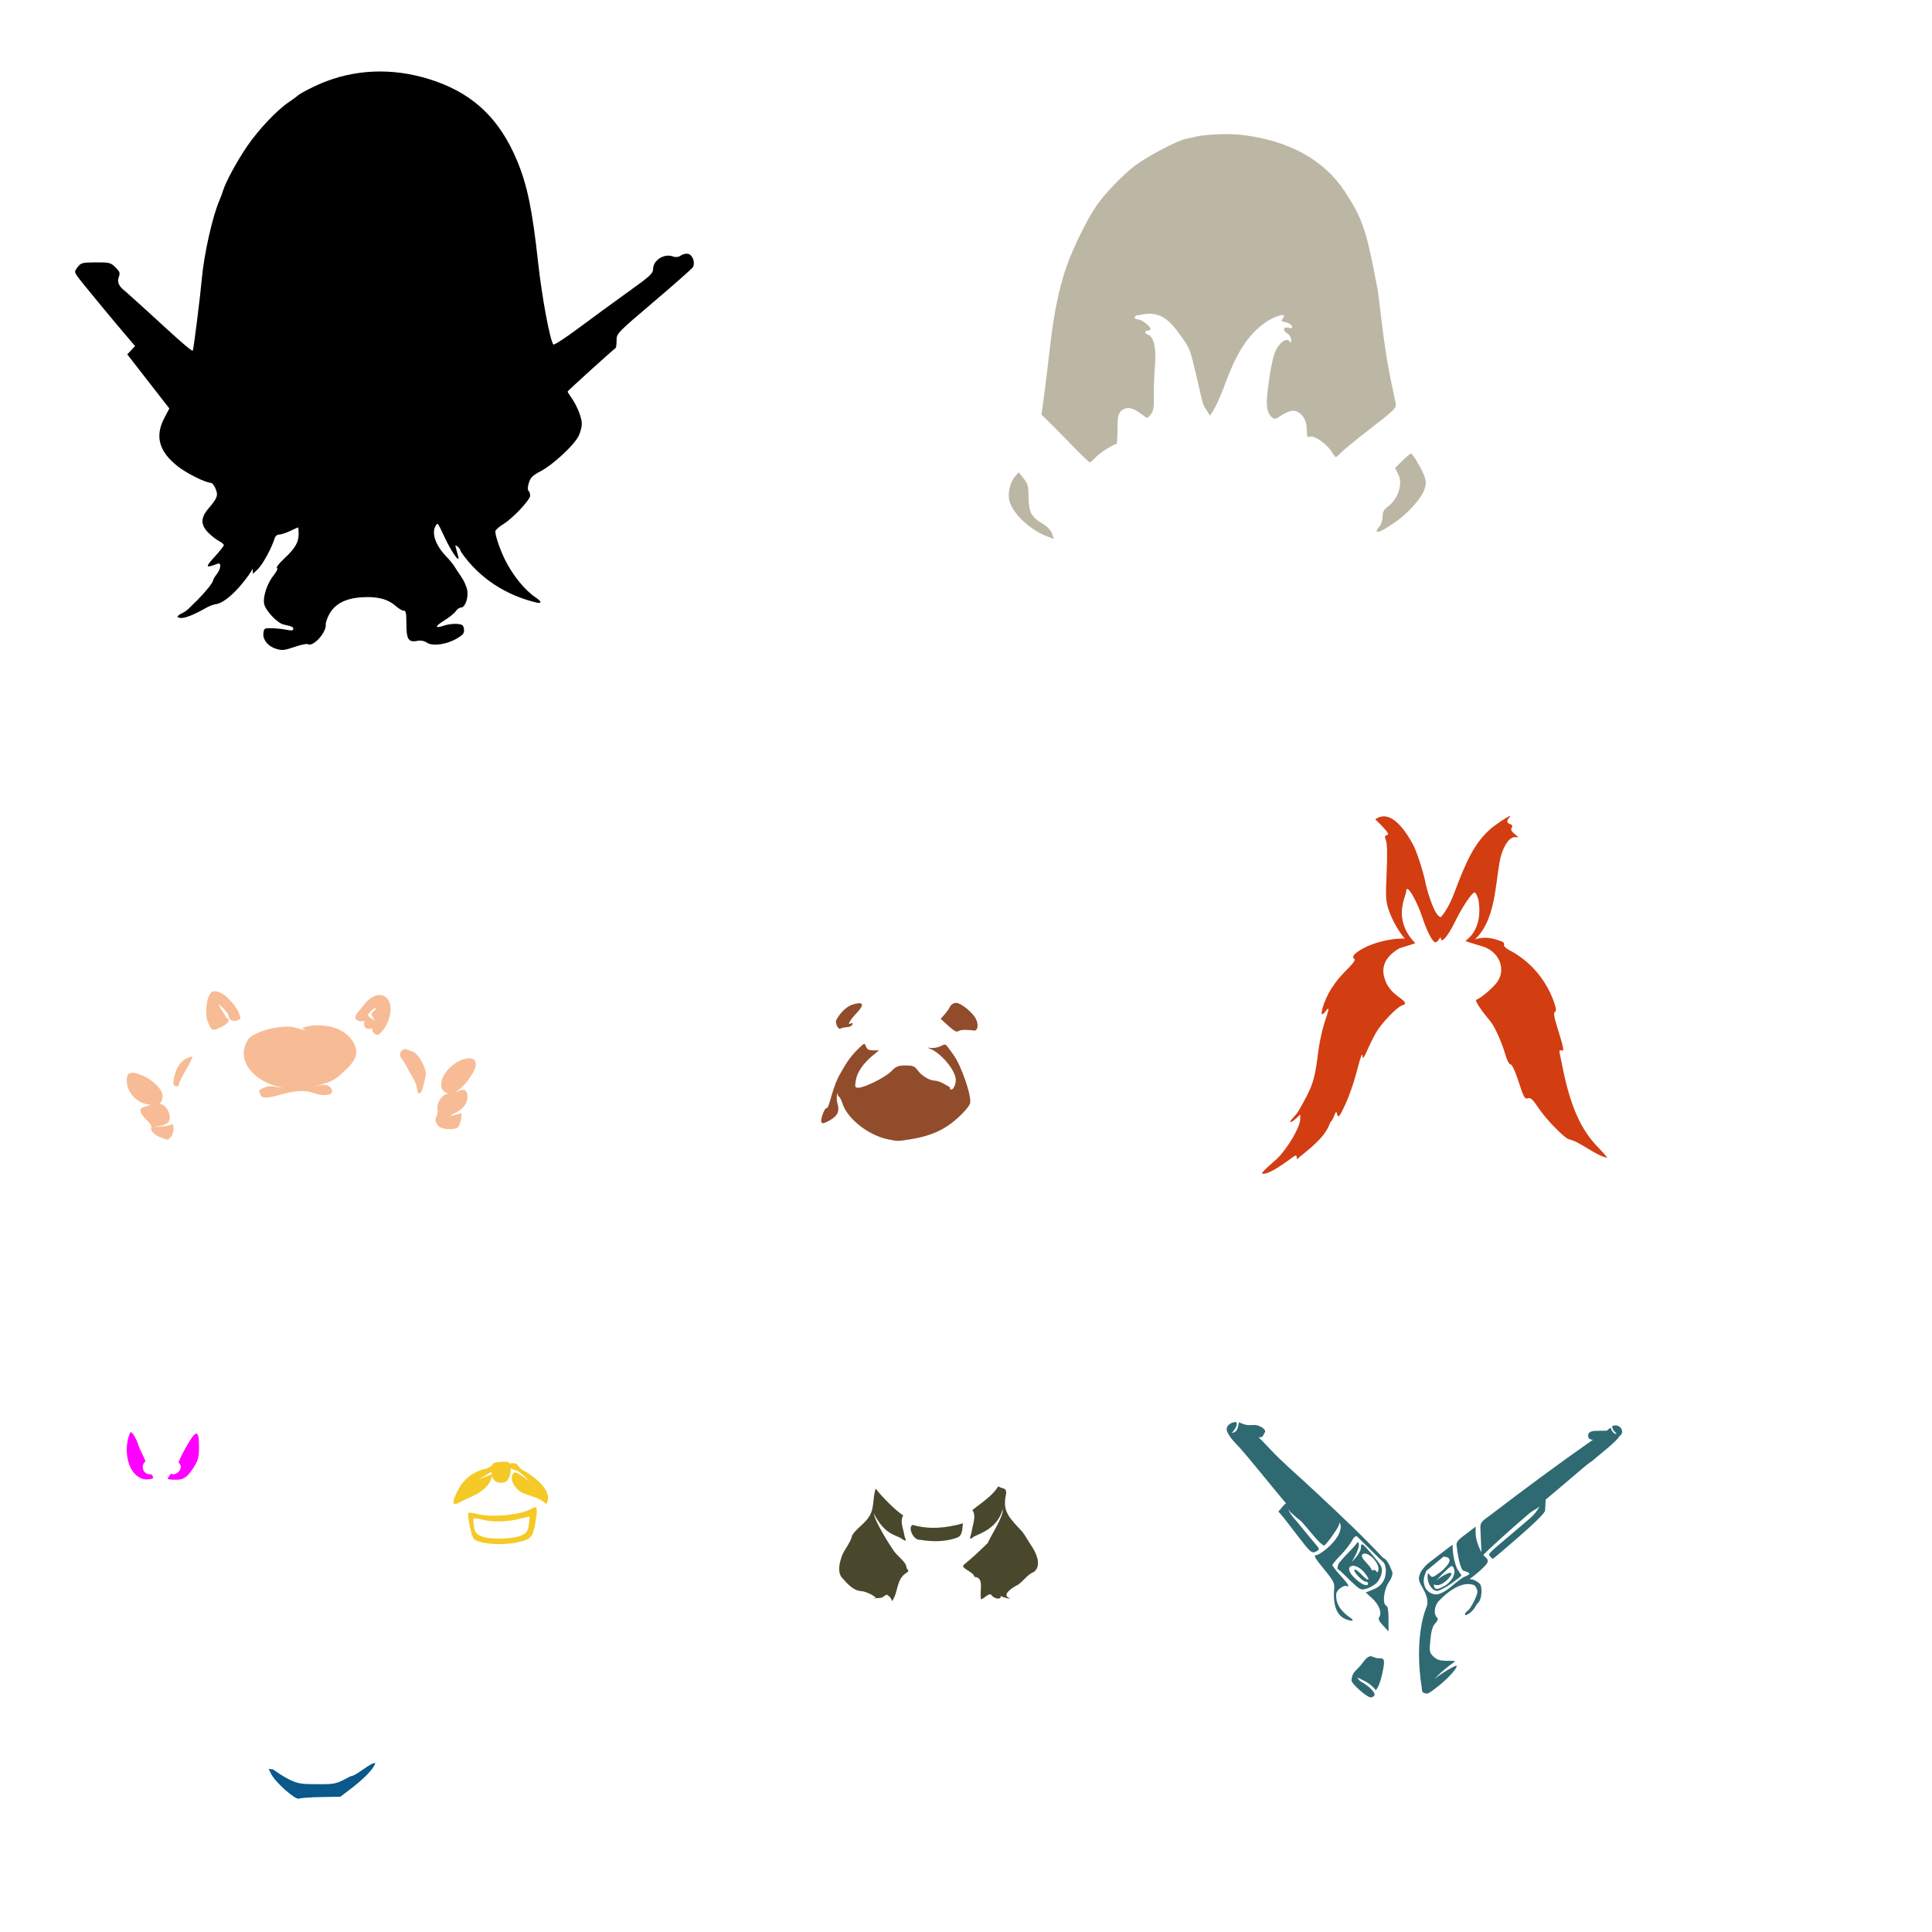 <?xml version="1.0" encoding="UTF-8" standalone="no"?>
<!-- Created with Inkscape (http://www.inkscape.org/) -->

<svg
   xmlns:dc="http://purl.org/dc/elements/1.1/"
   xmlns:cc="http://creativecommons.org/ns#"
   xmlns:rdf="http://www.w3.org/1999/02/22-rdf-syntax-ns#"
   xmlns:svg="http://www.w3.org/2000/svg"
   xmlns="http://www.w3.org/2000/svg"
   xmlns:sodipodi="http://sodipodi.sourceforge.net/DTD/sodipodi-0.dtd"
   xmlns:inkscape="http://www.inkscape.org/namespaces/inkscape"
   id="svg6904"
   sodipodi:version="0.32"
   inkscape:version="0.47 r22583"
   width="1080"
   height="1080"
   version="1.0"
   sodipodi:docname="AngryBull.svg"
   inkscape:output_extension="org.inkscape.output.svg.inkscape">
  <defs
     id="defs6907">
    <inkscape:perspective
       sodipodi:type="inkscape:persp3d"
       inkscape:vp_x="0 : 526.18109 : 1"
       inkscape:vp_y="0 : 1000 : 0"
       inkscape:vp_z="744.09448 : 526.18109 : 1"
       inkscape:persp3d-origin="372.04724 : 350.78739 : 1"
       id="perspective6911" />
    <inkscape:perspective
       id="perspective3045"
       inkscape:persp3d-origin="372.04724 : 350.78739 : 1"
       inkscape:vp_z="744.09448 : 526.18109 : 1"
       inkscape:vp_y="0 : 1000 : 0"
       inkscape:vp_x="0 : 526.18109 : 1"
       sodipodi:type="inkscape:persp3d" />
    <inkscape:perspective
       id="perspective3488"
       inkscape:persp3d-origin="372.04724 : 350.78739 : 1"
       inkscape:vp_z="744.09448 : 526.18109 : 1"
       inkscape:vp_y="0 : 1000 : 0"
       inkscape:vp_x="0 : 526.18109 : 1"
       sodipodi:type="inkscape:persp3d" />
    <inkscape:perspective
       id="perspective3501"
       inkscape:persp3d-origin="372.04724 : 350.78739 : 1"
       inkscape:vp_z="744.09448 : 526.18109 : 1"
       inkscape:vp_y="0 : 1000 : 0"
       inkscape:vp_x="0 : 526.18109 : 1"
       sodipodi:type="inkscape:persp3d" />
    <inkscape:perspective
       id="perspective3514"
       inkscape:persp3d-origin="372.04724 : 350.78739 : 1"
       inkscape:vp_z="744.09448 : 526.18109 : 1"
       inkscape:vp_y="0 : 1000 : 0"
       inkscape:vp_x="0 : 526.18109 : 1"
       sodipodi:type="inkscape:persp3d" />
    <inkscape:perspective
       id="perspective3824"
       inkscape:persp3d-origin="372.04724 : 350.78739 : 1"
       inkscape:vp_z="744.09448 : 526.18109 : 1"
       inkscape:vp_y="0 : 1000 : 0"
       inkscape:vp_x="0 : 526.18109 : 1"
       sodipodi:type="inkscape:persp3d" />
    <inkscape:perspective
       id="perspective3600"
       inkscape:persp3d-origin="0.5 : 0.33333333 : 1"
       inkscape:vp_z="1 : 0.5 : 1"
       inkscape:vp_y="0 : 1000 : 0"
       inkscape:vp_x="0 : 0.5 : 1"
       sodipodi:type="inkscape:persp3d" />
    <inkscape:perspective
       id="perspective3616"
       inkscape:persp3d-origin="0.5 : 0.33333333 : 1"
       inkscape:vp_z="1 : 0.5 : 1"
       inkscape:vp_y="0 : 1000 : 0"
       inkscape:vp_x="0 : 0.5 : 1"
       sodipodi:type="inkscape:persp3d" />
    <inkscape:perspective
       id="perspective3632"
       inkscape:persp3d-origin="0.5 : 0.33333333 : 1"
       inkscape:vp_z="1 : 0.5 : 1"
       inkscape:vp_y="0 : 1000 : 0"
       inkscape:vp_x="0 : 0.5 : 1"
       sodipodi:type="inkscape:persp3d" />
    <inkscape:perspective
       id="perspective3916"
       inkscape:persp3d-origin="0.5 : 0.33333333 : 1"
       inkscape:vp_z="1 : 0.5 : 1"
       inkscape:vp_y="0 : 1000 : 0"
       inkscape:vp_x="0 : 0.5 : 1"
       sodipodi:type="inkscape:persp3d" />
    <inkscape:perspective
       id="perspective4108"
       inkscape:persp3d-origin="0.5 : 0.33333333 : 1"
       inkscape:vp_z="1 : 0.5 : 1"
       inkscape:vp_y="0 : 1000 : 0"
       inkscape:vp_x="0 : 0.5 : 1"
       sodipodi:type="inkscape:persp3d" />
    <inkscape:perspective
       id="perspective4172"
       inkscape:persp3d-origin="0.5 : 0.33333333 : 1"
       inkscape:vp_z="1 : 0.5 : 1"
       inkscape:vp_y="0 : 1000 : 0"
       inkscape:vp_x="0 : 0.5 : 1"
       sodipodi:type="inkscape:persp3d" />
    <inkscape:perspective
       id="perspective4544"
       inkscape:persp3d-origin="0.5 : 0.33333333 : 1"
       inkscape:vp_z="1 : 0.5 : 1"
       inkscape:vp_y="0 : 1000 : 0"
       inkscape:vp_x="0 : 0.5 : 1"
       sodipodi:type="inkscape:persp3d" />
    <inkscape:perspective
       id="perspective4558"
       inkscape:persp3d-origin="0.5 : 0.33333333 : 1"
       inkscape:vp_z="1 : 0.5 : 1"
       inkscape:vp_y="0 : 1000 : 0"
       inkscape:vp_x="0 : 0.5 : 1"
       sodipodi:type="inkscape:persp3d" />
    <inkscape:perspective
       id="perspective4604"
       inkscape:persp3d-origin="0.5 : 0.33333333 : 1"
       inkscape:vp_z="1 : 0.5 : 1"
       inkscape:vp_y="0 : 1000 : 0"
       inkscape:vp_x="0 : 0.5 : 1"
       sodipodi:type="inkscape:persp3d" />
    <inkscape:perspective
       id="perspective4730"
       inkscape:persp3d-origin="0.5 : 0.33333333 : 1"
       inkscape:vp_z="1 : 0.5 : 1"
       inkscape:vp_y="0 : 1000 : 0"
       inkscape:vp_x="0 : 0.5 : 1"
       sodipodi:type="inkscape:persp3d" />
    <inkscape:perspective
       id="perspective4848"
       inkscape:persp3d-origin="0.5 : 0.33333333 : 1"
       inkscape:vp_z="1 : 0.5 : 1"
       inkscape:vp_y="0 : 1000 : 0"
       inkscape:vp_x="0 : 0.5 : 1"
       sodipodi:type="inkscape:persp3d" />
    <inkscape:perspective
       id="perspective4866"
       inkscape:persp3d-origin="0.5 : 0.33333333 : 1"
       inkscape:vp_z="1 : 0.5 : 1"
       inkscape:vp_y="0 : 1000 : 0"
       inkscape:vp_x="0 : 0.5 : 1"
       sodipodi:type="inkscape:persp3d" />
    <inkscape:perspective
       id="perspective5360"
       inkscape:persp3d-origin="0.5 : 0.33333333 : 1"
       inkscape:vp_z="1 : 0.5 : 1"
       inkscape:vp_y="0 : 1000 : 0"
       inkscape:vp_x="0 : 0.5 : 1"
       sodipodi:type="inkscape:persp3d" />
  </defs>
  <sodipodi:namedview
     inkscape:window-height="1002"
     inkscape:window-width="1280"
     inkscape:pageshadow="2"
     inkscape:pageopacity="0.0"
     guidetolerance="10.0"
     gridtolerance="10.0"
     objecttolerance="10.0"
     borderopacity="1.0"
     bordercolor="#666666"
     pagecolor="#ffffff"
     id="base"
     showgrid="false"
     inkscape:zoom="0.12194318"
     inkscape:cx="313.19797"
     inkscape:cy="1138.2696"
     inkscape:window-x="1276"
     inkscape:window-y="92"
     inkscape:current-layer="svg6904"
     inkscape:window-maximized="0"
     units="in" />
  <path
     style="fill:#000000"
     d="m 212.713,39.96 c -10.355,-0.031 -20.542,1.781 -30.237,5.443 -6.106,2.306 -15.151,6.923 -16.517,8.428 -0.274,0.302 -2.333,1.794 -4.576,3.315 -6.679,4.527 -16.894,15.333 -23.155,24.492 -5.784,8.462 -12.127,20.152 -13.569,25.01 -0.407,1.369 -1.323,3.828 -2.034,5.471 -3.87,8.941 -8.598,30.044 -9.812,43.815 -0.823,9.337 -4.628,39.686 -5.028,40.086 -0.418,0.418 -5.549,-3.847 -14.021,-11.667 -7.083,-6.537 -23.316,-21.239 -24.238,-21.95 -3.079,-2.373 -4.137,-4.842 -3.164,-7.401 0.896,-2.356 0.666,-3.063 -1.799,-5.528 -2.653,-2.653 -3.329,-2.83 -10.98,-2.797 -7.515,0.033 -8.305,0.239 -10.132,2.561 -1.886,2.397 -1.9,2.644 -0.292,5.104 1.415,2.165 21.596,26.633 29.926,36.282 l 2.439,2.825 -2.185,2.326 -2.194,2.335 7.825,10.057 c 4.305,5.533 9.597,12.338 11.761,15.114 l 3.936,5.047 -2.853,5.452 c -5.363,10.243 -2.866,18.859 7.853,27.129 5.056,3.901 15.272,8.946 18.24,9.002 0.683,0.013 1.852,1.478 2.599,3.258 1.57,3.742 1.044,5.213 -3.993,11.13 -4.397,5.166 -4.437,9.016 -0.151,13.4 1.746,1.786 4.431,3.893 5.97,4.689 1.539,0.796 2.797,1.846 2.797,2.335 0,0.489 -2.351,3.471 -5.226,6.62 -5.355,5.864 -5.127,6.395 1.648,3.795 2.302,-0.884 2.053,2.723 -0.405,5.848 -1.095,1.392 -1.989,2.91 -1.996,3.371 -0.021,1.263 -3.909,6.131 -9.172,11.488 -2.74,2.342 -4.931,5.52 -8.24,6.959 -1.369,0.624 -2.495,1.508 -2.495,1.968 2.284,2.723 12.963,-3.268 15.434,-4.671 2.191,-1.349 5.217,-2.455 6.723,-2.458 8.359,-2.394 18.904,-17.44 19.878,-19.794 l 0.094,2.947 2.844,-2.731 c 2.659,-2.547 7.764,-11.921 9.266,-17.016 0.397,-1.347 1.441,-2.241 2.627,-2.241 1.085,0 3.835,-0.901 6.102,-1.996 2.267,-1.095 4.255,-1.987 4.426,-1.987 0.171,0 0.311,1.587 0.311,3.531 0,4.841 -1.902,8.128 -8.042,13.871 -2.877,2.691 -4.716,5.063 -4.087,5.273 0.688,0.229 -0.064,1.878 -1.883,4.143 -3.57,4.443 -6.061,11.955 -5.273,15.895 0.761,3.808 7.336,10.784 10.904,11.573 4.764,1.053 5.396,1.349 5.396,2.561 0,0.811 -1.113,0.927 -3.729,0.386 -2.054,-0.425 -5.756,-0.818 -8.221,-0.876 -4.339,-0.102 -4.485,0 -4.784,3.089 -0.332,3.436 2.777,7.125 7.091,8.409 3.518,1.047 4.43,0.944 10.725,-1.177 3.296,-1.11 6.415,-1.746 6.94,-1.422 2.946,1.821 10.474,-6.351 10.123,-10.989 -0.083,-1.095 0.851,-3.791 2.081,-5.98 3.157,-5.619 9.107,-8.662 18.014,-9.228 8.693,-0.552 14.503,0.928 18.937,4.821 1.863,1.635 3.986,2.846 4.718,2.693 1.019,-0.213 1.328,1.541 1.328,7.505 0,8.658 1.178,10.354 6.431,9.304 1.681,-0.336 3.611,0.057 4.981,1.017 3.094,2.167 10.936,1.124 16.63,-2.213 3.723,-2.182 4.392,-3.031 4.134,-5.264 -0.259,-2.24 -0.861,-2.708 -3.785,-2.985 -1.911,-0.181 -5.16,0.223 -7.223,0.904 -5.568,1.837 -5.494,0.556 0.169,-2.929 2.753,-1.694 5.57,-3.986 6.262,-5.094 0.692,-1.108 1.994,-2.015 2.891,-2.015 2.288,0 4.232,-5.296 3.531,-9.614 -0.322,-1.984 -1.834,-5.399 -3.362,-7.59 -1.528,-2.191 -3.284,-4.862 -3.908,-5.932 -0.624,-1.07 -2.707,-3.582 -4.624,-5.584 -5.934,-6.196 -8.248,-13.079 -5.735,-17.053 1.147,-1.814 0.959,-2.067 5.198,6.94 3.661,7.778 8.351,14.393 7.42,10.462 -0.259,-1.095 -0.8,-3.108 -1.196,-4.473 -0.644,-2.219 -0.541,-2.345 0.923,-1.13 0.9,0.747 1.629,1.942 1.629,2.646 10.313,15.018 25.545,24.682 43.081,28.702 3.419,0.221 0.007,-2.174 -1.008,-2.9 -6.03,-3.901 -13.06,-12.533 -17.392,-21.357 -3.075,-6.263 -5.813,-14.636 -5.245,-16.046 0.306,-0.759 2.386,-2.501 4.614,-3.87 5.094,-3.13 14.784,-13.474 14.784,-15.782 0,-0.955 -0.419,-2.164 -0.932,-2.684 -0.58,-0.588 -0.504,-2.303 0.198,-4.529 0.909,-2.885 2.195,-4.139 6.648,-6.469 6.725,-3.52 18.443,-14.352 21.055,-19.473 1.051,-2.061 1.895,-5.223 1.883,-7.025 -0.023,-3.528 -2.697,-10.156 -5.932,-14.699 -1.104,-1.551 -2.006,-3.043 -2.006,-3.315 0,-0.367 23.68,-21.833 26.884,-24.37 0.274,-0.217 0.49,-2.133 0.49,-4.266 0,-3.818 0.317,-4.147 20.839,-21.573 11.46,-9.732 21.278,-18.412 21.809,-19.285 1.397,-2.299 0,-6.629 -2.373,-7.383 -1.155,-0.367 -2.983,-0.025 -4.228,0.791 -1.505,0.986 -2.932,1.171 -4.52,0.584 -4.916,-1.819 -11.112,2.086 -11.112,7.006 0,2.481 -1.635,3.993 -13.692,12.618 -7.53,5.387 -19.91,14.432 -27.515,20.104 -7.605,5.672 -14.146,9.947 -14.539,9.501 -1.863,-2.11 -6.42,-26.543 -8.503,-45.614 -3.263,-29.878 -6.128,-43.679 -11.94,-57.498 C 279.449,66.999 265.399,53.278 243.966,45.591 233.589,41.869 223.068,39.991 212.713,39.96 z"
     id="path5468" />
  <path
     id="path5460"
     style="fill:#ff00ff"
     d="m 109.668,801.416 c 1.169,-0.106 1.596,2.397 1.582,7.477 -0.016,5.667 -0.465,7.373 -3.013,11.432 -1.648,2.624 -3.657,5.02 -4.463,5.33 -2.362,1.734 -4.16,1.507 -7.307,1.488 -2.804,-0.113 -3.16,-0.375 -2.166,-1.573 0.655,-0.789 0.754,-1.247 1.23,-1.742 3.314,1.465 7.691,-3.311 4.241,-6.322 1.491,-3.587 2.079,-4.652 3.879,-7.925 2.94,-5.344 4.849,-8.058 6.017,-8.164 z m -36.696,-0.951 c 1.749,0.793 2.858,3.696 3.71,5.452 1.712,5.351 3.671,7.99 4.648,11.022 -2.871,2.18 -1.621,7.672 3.215,7.164 1.441,1.706 2.396,2.898 -3.521,2.898 -10.556,-1.998 -12.235,-18.337 -8.051,-26.536 z"
     sodipodi:nodetypes="cssccsccsccccccc" />
  <path
     style="fill:#d23d12;fill-opacity:1"
     d="m 844.175,456.095 c -1.247,0.248 -8.395,4.916 -11.535,7.778 -8.249,7.517 -12.804,16.848 -19.709,35.303 -2.482,6.634 -5.46,11.362 -7.505,13.485 -3.866,-0.336 -8.159,-17.169 -8.39,-18.249 -0.869,-5.238 -4.154,-15.802 -6.667,-21.413 -4.602,-8.773 -10.682,-16.723 -16.856,-16.677 -1.574,0.012 -3.155,0.544 -4.718,1.714 0.796,0.718 1.681,1.58 2.665,2.59 4.337,4.453 5.262,5.904 3.964,6.177 -1.413,0.298 -1.519,0.8 -0.65,3.032 0.675,1.733 0.798,8.108 0.358,18.127 -0.621,14.145 -0.497,15.97 1.403,21.376 1.963,5.586 6.099,12.557 8.776,15.274 -7.167,0.007 -14.195,1.491 -20.792,4.303 -6.649,3.145 -9.462,5.791 -7.477,7.034 0.773,0.484 -0.239,2.142 -3.032,4.981 -5.466,5.557 -6.249,6.501 -9.454,11.234 -4.664,6.887 -8.035,18.883 -3.776,13.437 2.525,-3.228 2.479,-2.502 -0.405,6.206 -1.319,3.982 -2.918,11.493 -3.55,16.696 -1.542,12.698 -2.768,17.338 -6.413,24.285 -4.358,8.307 -5.005,9.339 -7.59,12.091 -2.844,3.027 -1.452,3.266 1.714,0.292 l 2.298,-2.166 0,2.59 c 0,4.276 -6.679,15.797 -12.703,21.903 -1.231,1.138 -9.358,8.022 -8.635,8.522 3.298,1.071 12.371,-5.764 15.613,-7.995 2.957,-2.324 3.738,-2.595 3.738,-1.29 0,1.509 0.138,1.519 1.591,0.066 6.182,-5.111 14.725,-11.42 17.176,-19.464 0.391,0 1.306,-1.46 2.034,-3.239 1.261,-3.083 1.352,-3.125 1.959,-0.951 0.538,1.929 1.21,1.071 4.322,-5.518 2.025,-4.288 4.835,-12.226 6.243,-17.647 2.624,-10.1 3.488,-12.261 3.559,-8.908 0.023,1.05 1.099,-0.557 2.401,-3.569 1.302,-3.012 3.514,-7.514 4.915,-10.01 2.904,-5.173 11.746,-14.495 14.615,-15.406 2.715,-0.862 2.404,-1.794 -1.507,-4.576 -4.574,-3.255 -7.092,-6.611 -8.324,-11.074 -1.81,-6.556 0.993,-11.969 8.447,-16.338 l 8.925,-2.81 c -4.692,-4.748 -7.423,-10.178 -7.597,-16.89 0.122,-4.568 1.169,-7.682 2.401,-11.62 0,-1.033 0.292,-1.883 0.65,-1.883 1.502,0 5.861,8.159 8.315,15.556 2.79,8.41 5.879,14.313 7.477,14.313 0.528,0 1.41,-0.784 1.968,-1.742 0.602,-1.033 1.027,-1.22 1.045,-0.461 0.076,3.231 3.975,-1.284 7.712,-8.936 4.275,-8.754 9.62,-16.733 11.206,-16.733 0.523,0 1.466,1.901 2.1,4.228 1.41,8.468 -0.011,17.544 -7.204,22.75 -0.33,0.534 9.097,2.811 11.611,3.993 7.813,3.673 10.653,12.284 6.215,18.871 -2.151,3.192 -9.221,9.242 -11.808,10.104 -1.053,0.351 2.066,5.132 8.136,12.486 2.144,2.598 6.206,11.667 7.863,17.543 1.019,3.611 2.275,6.102 3.07,6.102 0.798,0 2.401,3.236 3.955,7.966 3.634,11.061 3.933,11.598 5.97,10.951 1.318,-0.418 2.702,0.881 5.537,5.198 4.34,6.609 15.383,17.873 17.524,17.873 6.299,1.512 14.392,8.936 21.197,10.264 -0.953,-1.28 -3.065,-3.665 -5.518,-6.187 -9.202,-9.463 -15.065,-22.569 -19.266,-43.081 -0.897,-4.381 -1.786,-8.716 -1.977,-9.633 -0.233,-1.114 0.127,-1.478 1.083,-1.111 1.677,0.644 1.393,-0.923 -2.373,-13.032 -1.835,-5.899 -2.143,-8.041 -1.243,-8.597 0.9,-0.556 0.659,-2.166 -0.951,-6.469 -4.556,-12.178 -13.394,-22.21 -24.747,-28.071 -1.796,-0.927 -3.062,-2.234 -2.806,-2.9 0.256,-0.667 -0.214,-1.47 -1.045,-1.789 -5.28,-1.969 -9.64,-3.005 -15.2,-1.26 11.107,-10.209 11.279,-29.142 13.75,-43.035 1.229,-7.597 5.037,-14.019 8.334,-14.068 l 2.222,-0.028 -2.298,-1.921 c -1.9,-1.584 -2.105,-2.264 -1.205,-3.946 1.019,-1.903 -5.52,-0.949 -1.328,-5.386 0.462,-0.489 0.486,-0.669 0.198,-0.612 l 0,0 z"
     id="path5448"
     sodipodi:nodetypes="csccccscssscsccssssscssccccccsccssssssssssccccssssscsccsssscscssccscssssccsccccccsscc" />
  <path
     id="path5480"
     style="fill:#bcb6a4;fill-opacity:1"
     d="m 569.412,263.967 2.768,3.465 c 2.426,3.038 2.766,4.323 2.787,10.452 0.028,8.233 1.569,11.169 7.778,14.812 2.544,1.493 4.591,3.623 5.302,5.518 0.637,1.698 1.087,3.057 0.998,3.013 -0.089,-0.043 -1.502,-0.561 -3.145,-1.149 -9.409,-3.367 -19.358,-12.439 -21.507,-19.615 -1.296,-4.326 0.055,-10.553 3.07,-14.162 l 1.949,-2.335 z m 219.312,-10.452 c 0.992,0 6.338,9.125 7.618,13.004 0.907,2.749 0.885,4.335 -0.094,7.147 -1.854,5.322 -9.724,13.883 -17.553,19.087 -6.49,4.314 -9.096,5.429 -9.096,3.898 0,-0.368 0.717,-1.463 1.591,-2.43 0.875,-0.966 1.639,-3.384 1.695,-5.377 0.079,-2.772 0.759,-4.09 2.91,-5.622 5.702,-4.06 8.549,-12.791 5.876,-18.033 l -1.827,-3.578 4.124,-4.049 c 2.27,-2.228 4.412,-4.049 4.755,-4.049 z M 685.085,74.967 c 3.13,-0.009 6.132,0.11 8.588,0.386 26.466,2.973 46.511,13.933 58.138,31.79 10.034,15.411 12.034,21.419 18.334,54.974 0.176,0.937 1.264,9.676 2.42,19.417 1.156,9.741 3.247,23.091 4.642,29.662 1.396,6.572 2.763,13.103 3.032,14.511 0.44,2.305 -0.937,3.66 -13.786,13.588 -7.851,6.066 -15.368,12.192 -16.696,13.616 -1.328,1.424 -2.679,2.59 -3.013,2.59 -0.334,0 -1.421,-1.375 -2.411,-3.051 -2.334,-3.951 -9.15,-8.868 -11.629,-8.39 -1.065,0.205 -1.957,0.069 -1.987,-0.311 -0.03,-0.379 -0.178,-2.594 -0.32,-4.915 -0.315,-5.126 -3.7,-9.219 -7.627,-9.219 -1.471,0 -4.356,1.137 -6.413,2.533 -3.5,2.375 -3.863,2.435 -5.565,0.895 -2.729,-2.47 -3.228,-6.617 -1.968,-16.187 1.812,-13.766 3.1,-19.243 5.377,-22.769 2.424,-3.753 5.448,-5.177 6.723,-3.164 0.626,0.988 0.855,0.756 0.866,-0.876 0.008,-1.228 -0.882,-2.791 -1.978,-3.475 -2.92,-1.823 -2.597,-4.122 0.471,-3.352 1.96,0.492 2.34,0.297 1.864,-0.942 -0.328,-0.856 -1.883,-1.812 -3.465,-2.128 -2.325,-0.465 -2.665,-0.845 -1.733,-1.968 2.802,-3.376 -1.745,-2.324 -7.684,0.785 -12.786,8.105 -18.778,20.752 -24.135,34.809 -1.612,4.605 -4.295,10.948 -5.97,14.097 -0.817,1.536 -1.928,3.185 -2.797,4.482 -0.716,-1.268 -1.791,-2.943 -2.976,-4.774 -1.404,-2.17 -2.646,-9.147 -4.002,-14.897 -3.803,-16.121 -3.942,-16.582 -6.657,-21.216 -7.807,-11.018 -12.68,-18.689 -26.159,-15.255 -0.334,-0.101 -0.611,-0.112 -0.829,-0.028 -2.236,0.858 -1.917,2.195 0.565,2.382 2.135,0.161 6.846,3.885 6.846,5.415 0,0.452 -0.676,0.829 -1.497,0.829 -2.121,0 -1.853,1.741 0.377,2.448 2.962,0.94 4.467,8.122 3.607,17.185 -0.405,4.262 -0.682,11.62 -0.621,16.357 0.09,7.08 -0.228,9.025 -1.78,10.942 -1.746,2.157 -2.03,2.217 -3.729,0.753 -3.996,-2.873 -8.268,-6.508 -12.797,-2.834 -2.078,2.213 -1.991,5.089 -2.034,11.234 -0.028,3.926 -0.253,7.185 -0.499,7.241 -2.364,0.536 -9.238,4.902 -11.516,7.317 -1.573,1.667 -3.127,3.032 -3.456,3.032 -0.329,0 -5.039,-4.547 -10.462,-10.104 -5.423,-5.557 -11.359,-11.555 -13.193,-13.334 l -3.334,-3.239 1.573,-11.799 c 0.866,-6.492 2.275,-18.078 3.136,-25.745 2.069,-18.435 4.956,-32.683 9.04,-44.616 3.703,-10.82 11.845,-27.369 17.232,-35.039 4.824,-6.867 14.383,-16.76 21.291,-22.035 6.482,-4.95 23.927,-14.154 28.24,-14.897 1.551,-0.267 3.55,-0.701 4.445,-0.97 3.536,-1.063 11.025,-1.722 17.91,-1.742 l 0,0 z" />
  <path
     style="fill:#f7bc95;fill-opacity:1"
     d="m 119.882,554.062 c -4.928,0.09 -5.315,13.963 -3.898,16.658 2.25,5.671 2.652,5.861 7.505,3.503 4.457,-2.165 5.634,-4.316 2.919,-5.358 -0.303,-1.386 -5.223,-8.061 -4.002,-7.298 2.76,2.031 5.413,5.229 5.452,6.563 0.06,2.044 2.432,3.164 4.793,2.269 2.207,-0.836 2.222,-0.955 0.697,-4.605 -0.86,-2.059 -3.373,-5.424 -5.584,-7.486 -2.073,-2.127 -4.796,-4.083 -7.882,-4.247 z m 92.226,2.185 c -2.681,0.026 -5.822,1.731 -8.579,5.358 -1.35,1.776 -3.016,3.796 -3.701,4.492 -0.685,0.696 -1.243,1.915 -1.243,2.712 0,1.773 3.573,2.8 5.405,1.695 -0.893,1.062 -1.213,5.843 4.209,4.435 -0.572,1.492 1.168,3.522 3.023,3.522 0.704,0 2.455,-1.784 3.898,-3.964 1.443,-2.18 2.849,-5.983 3.126,-8.447 0.71,-6.303 -2.221,-9.841 -6.14,-9.803 z m -2.166,7.307 c 0.6,0.018 0.206,0.699 -0.876,1.516 -1.661,1.256 -1.772,1.795 -0.734,3.456 1.45,2.322 1.321,2.363 -1.205,0.452 -1.852,-1.401 -1.854,-1.502 -0.094,-3.446 0.999,-1.104 2.31,-1.995 2.91,-1.978 z m -32.61,9.596 c -2.696,0.009 -5.244,0.335 -8.249,1.441 -0.694,0.569 5.918,2.928 -3.842,-0.113 -6.223,-1.939 -21.18,1.177 -26.169,6.055 -9.013,13.044 5.281,25.677 19.52,27.515 -2.106,-0.126 -3.967,-0.344 -5.311,-0.659 -1.851,-0.433 -4.029,-0.181 -5.725,0.65 -2.868,1.405 -3.151,0.952 -2.1,3.691 0.706,1.84 2.098,2.817 11.385,0.188 8.076,-2.286 13.621,-2.594 18.117,-1.008 7.749,2.734 13.412,0.718 9.36,-3.333 -0.781,-0.781 -1.45,-1.147 -2.872,-1.13 -1.106,0.013 -2.667,0.259 -5.094,0.706 12.196,-3.028 12.579,-5.248 18.522,-10.65 4.927,-5.453 5.511,-9.033 2.345,-14.436 -4.515,-6.772 -12.194,-8.863 -19.888,-8.917 z m 49.136,13.164 c -2.95,0.821 -3.738,3.578 -1.695,5.904 0.806,0.918 2.466,3.685 3.691,6.149 2.002,3.803 4.473,6.854 4.821,11.206 0.214,2.463 1.87,2.162 2.75,-0.499 0.874,-2.587 1.312,-5.287 1.94,-7.938 0.743,-3.062 -3.229,-10.885 -6.592,-12.985 l -4.915,-1.836 z m -118.912,4.332 c -7.06,0.757 -10.432,8.649 -10.641,14.944 0.13,1.97 3.098,2.43 3.098,0.48 0,-0.693 1.8,-4.34 4.002,-8.108 2.202,-3.768 3.797,-7.06 3.541,-7.317 z m 154.526,0.96 c -1.032,0.025 -2.243,0.269 -3.625,0.753 -7.088,2.485 -12.977,10.271 -11.677,15.453 0.451,1.796 2.004,3.225 4.049,3.484 -3.506,0.311 -6.634,4.539 -6.281,8.635 0.153,1.773 -0.039,3.551 -0.433,3.946 -1.208,1.208 -0.81,3.613 0.923,5.528 1.952,2.157 9.484,2.52 11.13,0.537 0.587,-0.707 1.326,-2.778 1.648,-4.605 0.505,-2.865 0.339,-3.241 -1.196,-2.759 -5.285,1.659 -6.295,1.605 -2.655,-0.132 4.776,-2.28 7.354,-5.513 7.354,-9.238 0,-2.705 -0.988,-4.124 -2.684,-4.077 -1.635,0.201 -3.029,1.155 -4.595,1.639 4.835,-2.577 8.257,-7.462 10.923,-12.1 2.119,-4.465 0.806,-7.154 -2.882,-7.062 z M 73.769,599.667 c -2.321,0.06 -3.113,1.712 -2.891,5.226 0.399,6.301 6.239,12.318 13.437,12.703 -1.388,0.429 -2.563,0.841 -3.494,1.111 -2.221,0.646 -2.65,1.224 -2.166,2.929 0.332,1.169 1.924,3.287 3.541,4.708 1.737,1.527 2.704,3.186 2.373,4.049 -0.692,1.802 2.326,4.642 6.13,5.782 1.565,0.469 2.925,0.895 3.023,0.942 0.098,0.047 0.881,-0.618 1.742,-1.478 0.861,-0.861 1.563,-2.923 1.563,-4.586 0,-2.506 -0.297,-2.895 -1.742,-2.26 -0.958,0.421 -3.535,0.884 -5.725,1.026 l -3.983,0.254 3.88,-0.669 c 4.451,-0.767 6.144,-2.785 5.264,-6.29 -0.681,-2.713 -2.256,-5.545 -5.678,-6.224 1.493,-0.776 1.635,-2.129 1.836,-3.88 0.424,-3.698 -5.528,-9.668 -12.128,-12.166 -2.129,-0.806 -3.766,-1.208 -4.981,-1.177 z"
     id="path5418"
     sodipodi:nodetypes="ccsccssscccsssccsssccsssscccsccssssssscccccsccccccccssccsscsssssssscccccscssssssssscccscssc" />
  <path
     id="path5589"
     style="fill:#f5c926;fill-opacity:1"
     d="m 295.964,847.797 c 0.025,0 0.041,0 0.047,0.009 0.102,0.102 -0.072,2.103 -0.386,4.445 -0.464,3.461 -1.139,4.553 -3.607,5.829 -4.464,2.308 -18.131,2.774 -22.75,0.772 -3.096,-1.342 -3.764,-2.203 -4.332,-5.565 -0.369,-2.185 -0.442,-4.191 -0.169,-4.463 0.273,-0.273 2.397,0.013 4.727,0.64 5.67,1.527 14.169,1.368 20.858,-0.396 2.823,-0.744 5.237,-1.291 5.612,-1.271 l 0,7e-5 z m 3.098,-5.264 c -0.442,0 -1.038,0.269 -1.799,0.744 -5.705,3.563 -21.922,5.197 -30.406,3.06 -2.454,-0.618 -4.692,-0.892 -4.972,-0.612 -0.884,0.884 1.719,13.549 3.004,14.614 3.309,2.746 15.148,3.727 23.673,1.959 8.38,-1.739 9.269,-2.677 10.744,-11.3 1.046,-6.118 1.083,-8.473 -0.245,-8.465 z m -17.025,-25.449 c -0.556,0.008 -1.22,0.042 -2.015,0.094 -3.525,0.229 -4.505,0.557 -5.057,2.081 -1.042,0.542 -2.696,1.832 -3.258,1.808 -0.844,-0.036 -2.289,0.455 -4.671,1.45 -5.144,2.149 -9.02,6.06 -11.733,11.827 -2.795,5.94 -2.407,7.595 1.328,5.631 0.951,-0.5 4.288,-2.167 7.467,-3.569 10.639,-4.692 12.372,-13.002 9.85,-11.942 -10.795,4.537 -5.045,2.038 0.659,-1.702 0.239,2.883 1.216,4.579 2.486,5.386 1.834,1.166 5.31,0.917 6.413,-0.461 1.399,-1.749 2.173,-4.607 1.996,-7.025 1.177,0.711 2.551,1.299 2.929,1.299 0.695,0 2.722,1.405 4.511,3.117 l 3.258,3.107 -3.672,-2.608 c -4.535,-3.234 -5.587,-3.27 -6.356,-0.207 -0.749,2.984 2.694,8.002 6.432,9.37 1.428,0.523 4.725,1.701 7.326,2.627 2.057,0.732 4.485,2.487 5.415,3.437 4.336,-7.435 -6.634,-15.029 -11.705,-18.249 -5.625,-2.277 -2.39,-5.373 -8.739,-4.416 -0.422,-0.837 -1.111,-1.08 -2.863,-1.055 z" />
  <path
     id="path5585"
     style="fill:#914c2c;fill-opacity:1"
     d="m 483.139,583.559 c -0.535,-0.007 -1.406,0.817 -3.315,2.674 -3.923,3.818 -6.355,7.175 -10.255,14.172 -0.308,0.552 -0.571,1.062 -0.81,1.535 0,0 -0.008,0 -0.009,0 -2.146,4.192 -3.45,8.883 -4.765,13.419 -0.639,2.539 -1.509,4.4 -1.94,4.134 -0.802,-0.496 -2.976,4.707 -2.976,7.128 0,1.794 1.227,1.694 4.868,-0.396 4.489,-2.576 5.575,-5.207 4.087,-9.859 -0.347,-1.086 -0.283,-3.186 -0.085,-5.452 0.335,1.251 0.729,2.119 1.017,2.119 0.412,0 1.355,1.84 2.1,4.096 2.766,8.381 14.547,17.563 25.359,19.765 5.544,1.129 5.244,1.129 12.439,-0.019 12.993,-2.073 21.085,-6.14 29.521,-14.841 1.835,-1.893 3.577,-4.199 3.87,-5.123 1.18,-3.717 -4.9,-21.493 -9.379,-27.421 -0.883,-1.169 -2.23,-3.016 -2.985,-4.106 -1.235,-1.781 -1.637,-1.835 -3.983,-0.612 -1.435,0.748 -3.951,1.201 -5.593,1.008 -1.643,-0.193 -2.309,-0.171 -1.488,0.057 5.786,1.603 14.191,10.754 15.387,16.752 0.614,3.078 -1.588,7.649 -3.004,6.234 -0.208,-0.207 -0.241,-0.575 -0.132,-0.998 -0.725,-0.347 -1.99,-1.25 -3.927,-2.26 -1.569,-0.818 -3.657,-1.484 -4.642,-1.488 -2.83,-0.01 -7.278,-2.693 -9.473,-5.706 -1.719,-2.36 -2.717,-2.765 -6.827,-2.768 -4.123,0 -5.263,0.468 -7.995,3.258 -3.331,3.402 -14.952,9.191 -18.447,9.191 -1.814,0 -1.951,-0.427 -1.365,-4.087 0.725,-4.534 4.085,-9.483 9.454,-13.908 l 3.541,-2.919 -3.249,0 c -2.416,0 -3.448,-0.548 -4.04,-2.147 -0.338,-0.915 -0.545,-1.426 -0.96,-1.431 z m -2.831,-22.759 c 2.478,-0.018 1.959,1.926 -1.61,5.678 -3.754,3.946 -5.391,7.088 -2.881,5.537 0.683,-0.422 0.948,-0.152 0.669,0.687 -0.253,0.761 -1.587,1.424 -2.966,1.478 -1.379,0.054 -3.029,0.418 -3.663,0.81 -1.292,0.799 -3.24,-3.277 -2.335,-4.887 2.485,-4.424 5.928,-7.611 9.313,-8.626 1.49,-0.446 2.649,-0.672 3.475,-0.678 z m 54.08,-0.19 c -1.304,0 -2.714,0.93 -3.39,2.241 -0.635,1.232 -2.063,3.235 -3.173,4.454 l -2.015,2.213 4.36,3.983 c 2.834,2.591 4.697,3.646 5.33,3.013 1.817,-1.207 6.226,-0.757 8.409,-0.518 2.549,0.809 3.457,-2.88 1.591,-6.488 -1.929,-3.731 -8.382,-8.899 -11.112,-8.899 z" />
  <path
     id="path5583"
     style="fill:#2f6a73;fill-opacity:1"
     d="m 766.108,925.798 c -2.304,0.493 -3.756,2.993 -5.132,4.727 -3.645,4.288 -4.998,4.112 -5.499,8.757 0,2.011 8.727,9.586 10.754,9.586 0.766,0 1.69,-0.485 2.053,-1.073 0.878,-1.419 -2.588,-5.009 -7.514,-7.778 -0.864,-0.486 -1.5,-1.427 -1.987,-2.335 1.006,0.544 2.3,1.193 3.729,1.864 3.149,1.478 5.898,4.227 6.111,4.774 0.69,1.769 2.956,-3.508 4.04,-8.56 1.637,-7.631 1.43,-8.805 -1.507,-8.805 -1.817,0.278 -3.362,-0.891 -5.047,-1.158 z m -9.812,-50.51 c 1.989,-0.061 4.781,1.604 6.884,4.36 3.341,4.381 1.697,4.595 -2.316,0.301 -1.644,-1.76 -3.314,-2.873 -3.71,-2.477 -0.908,0.908 4.527,6.676 6.29,6.676 0.719,0 1.309,0.441 1.309,0.989 0,1.795 -2.779,1.045 -5.923,-1.601 -3.95,-3.324 -5.559,-6.231 -4.2,-7.59 0.429,-0.429 1.004,-0.639 1.667,-0.659 z m 6.761,-6.846 c 3.023,0.129 7.989,5.49 7.486,9.012 -0.223,1.561 -0.556,1.84 -1.13,0.951 -0.448,-0.693 -1.232,-1.002 -1.742,-0.687 -0.51,0.315 -0.929,0.208 -0.932,-0.235 0,-0.443 -1.4,-2.293 -3.107,-4.115 -2.262,-2.414 -2.806,-3.616 -2.006,-4.416 0.398,-0.41 0.897,-0.478 1.431,-0.508 z m -4.021,-6.497 c -2.657,3.657 -6.449,6.896 -9.219,10.255 -1.302,1.342 -2.346,3.043 -2.079,4.883 2.162,1.388 3.724,3.304 6.948,6.379 5.554,5.297 6.027,5.537 9.115,4.652 1.793,-0.514 4.302,-1.912 5.575,-3.107 1.273,-1.196 2.594,-3.675 2.938,-5.509 0.531,-2.83 0.105,-3.978 -2.853,-7.561 -5.129,-6.212 -7.272,-8.644 -8.136,-8.663 -0.453,-0.011 -0.556,0.642 -0.556,1.761 0,2.19 -2.453,5.574 -5.113,7.976 0.889,-1.299 5.621,-9.375 3.381,-11.064 z m -68.628,-67.046 c -2.779,0.348 -5.676,2.525 -4.36,5.537 1.599,3.546 4.619,6.296 7.232,9.153 1.796,1.98 6.853,8.005 11.234,13.39 4.615,5.673 9.928,12.106 14.379,17.43 -1.626,0.945 -2.838,3.18 -4.303,4.586 1.064,0.871 3.745,4.262 9.84,12.27 8.131,10.681 8.869,11.332 11.356,10 2.137,-1.144 2.125,-1.188 -1.431,-5.33 -1.972,-2.297 -6.292,-7.532 -9.605,-11.639 -1.472,-1.488 -3.561,-4.151 -4.727,-6.545 2.988,3.553 6.653,5.872 7.712,7.034 0.998,1.095 3.976,4.583 6.62,7.75 2.644,3.167 5.293,5.603 5.885,5.405 0.592,-0.197 2.993,-3.157 5.33,-6.573 2.11,-3.083 2.826,-4.3 3.362,-6.318 3.014,6.501 -7.479,15.742 -12.486,18.165 -2.488,0 -1.922,1.168 4.059,8.418 4.543,5.507 5.575,7.405 5.349,9.897 -0.871,9.571 1.262,15.498 6.328,17.543 3.628,1.465 5.246,1.113 2.797,-0.603 -4.854,-3.4 -7.397,-6.793 -7.901,-10.547 -0.423,-3.153 -0.104,-4.198 1.799,-5.848 1.273,-1.105 2.909,-1.782 3.625,-1.507 2.35,0.902 1.369,-0.9 -3.183,-5.857 -2.464,-2.684 -4.482,-5.293 -4.482,-5.801 0,-0.508 2.068,-3.009 4.586,-5.556 2.518,-2.546 5.444,-6.327 6.507,-8.4 1.063,-2.073 2.148,-2.406 2.674,-2.081 0.291,0.18 11.018,11.025 14.85,14.577 0.934,1.285 1.159,2.851 1.252,4.398 0,5.238 -2.368,8.815 -7.072,10.697 l -4.162,1.667 3.569,3.268 c 3.852,3.528 5.554,7.973 4.002,10.434 -0.732,1.16 -0.21,2.332 2.1,4.755 1.686,1.769 3.06,3.249 3.06,3.286 l 0,-6.893 c 0,-4.648 -0.412,-7.111 -1.243,-7.43 -2.294,-0.88 -1.483,-8.877 1.318,-13.004 1.636,-2.411 2.363,-4.555 2.015,-5.942 -1.247,-2.782 -2.374,-6.667 -5.17,-7.853 -11.423,-12.209 -23.225,-23.293 -35.397,-34.672 -5.674,-5.305 -11.374,-10.551 -12.675,-11.667 -1.3,-1.116 -5.805,-5.292 -10.01,-9.275 -3.928,-3.721 -8.021,-8.562 -11.639,-11.921 2.611,0.984 2.942,-1.654 3.597,-2.486 1.274,-1.616 -2.9,-4.216 -5.725,-4.256 -2.46,0.054 -4.542,0.615 -8.663,-1.544 -0.736,3.282 -0.763,5.62 -4.115,6.036 1.296,-1.036 4.549,-5.925 1.912,-6.149 z m 121.121,80.54 c 0.522,-0.041 0.792,0.486 1.205,1.394 1.336,2.932 -1.415,7.749 -5.678,9.953 -3.755,1.942 -4.705,1.935 -5.462,-0.037 -0.105,-0.274 -0.075,-0.627 0.085,-1.064 1.075,0.714 3.986,1.027 7.853,-3.07 1.387,-1.469 2.022,-2.886 1.874,-3.06 -0.047,-0.056 -0.208,0.015 -0.226,-0.085 -0.177,-0.97 -4.788,1.023 -8.202,4.087 0.792,-1.022 1.907,-2.248 3.362,-3.691 3.116,-3.091 4.425,-4.366 5.189,-4.426 z m 89.678,-78.189 c -0.021,2.481 2.283,3.507 2.465,4.275 -1.828,0.306 -2.927,-2.315 -3.35,-3.414 -0.403,-0.007 -1.429,1.274 -2.198,1.648 l -7.015,0.113 c -1.873,0.213 -3.107,0.986 -3.315,2.081 -0.315,1.661 0.865,3.106 2.778,2.787 -19.536,13.668 -38.655,27.84 -57.592,42.327 -5.462,3.935 -5.6,4.165 -5.386,8.437 0.133,2.667 0.32,8.723 0.565,12.166 -1.768,-2.994 -3.231,-7.426 -3.249,-10.5 l -0.028,-3.776 -4.727,3.607 c -3.844,2.935 -6.195,4.54 -5.951,6.705 0.495,4.387 2.049,14.592 4.285,14.473 6.275,1.866 0.712,2.477 -1.45,4.162 -4.685,3.209 -7.866,7.139 -12.609,8.673 -2.539,0.975 -6.514,-0.636 -7.853,-3.917 -1.37,-3.356 -0.516,-5.938 0.791,-9.012 l 9.567,-7.919 c 7.078,0.421 1.334,6.043 -1.413,8.362 -4.483,3.388 -5.01,3.56 -6.177,2.025 -1.137,-1.496 -1.281,-1.376 -1.309,1.092 -0.042,3.725 2.694,7.684 5.311,7.684 1.169,0 4.695,-1.825 7.844,-4.059 3.149,-2.234 5.725,-4.277 5.725,-4.529 0,-0.253 -0.971,-1.774 -2.166,-3.39 -2.105,-4.152 -2.914,-11.181 -2.674,-13.786 -0.873,0.287 -11.47,8.702 -12.081,9.068 -2.392,1.652 -4.377,3.812 -5.876,6.243 -1.615,4.036 -1.103,4.765 1.365,9.181 2.621,4.69 3.127,8.042 1.657,10.989 -5.012,13.37 -4.457,31.83 -2.392,44.154 0.211,1.71 -0.33,3.355 3.004,3.512 0.53,0.325 4.416,-2.609 7.354,-5.028 5.657,-4.657 10.585,-10.537 8.833,-10.537 -0.794,0 -7.37,3.647 -12.157,7.514 1.415,-1.472 2.944,-2.979 4.077,-3.993 1.858,-1.663 4.474,-3.757 5.819,-4.652 2.422,-1.612 2.397,-1.629 -2.693,-1.629 -4.009,0 -5.675,-0.509 -7.599,-2.316 -2.319,-2.179 -2.427,-2.732 -1.808,-9.322 0.473,-5.035 1.234,-7.647 2.712,-9.266 1.587,-1.739 1.787,-2.525 0.876,-3.437 -1.772,-1.772 -1.385,-5.941 0.81,-8.748 5.002,-5.332 13.38,-11.96 20.255,-9.125 0.907,1.002 1.648,2.585 1.648,3.522 0,2.302 -3.907,9.896 -5.603,10.886 -0.75,0.438 -1.365,1.277 -1.365,1.864 0,1.456 4.091,-1.336 5.424,-3.701 0.578,-1.025 1.603,-2.474 2.288,-3.22 1.688,-1.842 2.234,-8.548 0.48,-10.302 -0.739,-0.739 -3.247,-2.562 -5.641,-2.505 1.462,-1.019 3.125,-2.308 4.661,-3.644 6.092,-5.299 6.704,-6.621 4.077,-8.795 -0.341,-0.282 -0.684,-0.656 -1.026,-1.092 2.659,-2.799 15.744,-14.766 25.688,-23.174 2.045,-1.729 3.494,-1.987 5.819,-3.946 -1.686,2.884 -3.265,4.857 -5.405,6.686 -4.006,3.423 -9.409,8.017 -12.006,10.208 -11.61,9.791 -11.493,9.659 -10.311,11.083 0.62,0.747 1.31,1.365 1.535,1.365 0.224,0 6.889,-5.654 14.812,-12.562 9.016,-7.86 14.407,-13.26 14.407,-14.436 0,-0.659 0.249,-3.891 0.348,-6.158 2.567,-2.159 5.288,-4.443 9.106,-7.646 2.738,-2.297 7.407,-6.268 10.368,-8.823 2.96,-2.556 5.87,-4.829 6.469,-5.057 3.078,-2.792 14.365,-11.446 15.255,-13.908 3.746,-2.362 -0.088,-7.62 -4.054,-5.569 l 7e-5,0 z" />
  <path
     style="fill:#0b588a;fill-opacity:1"
     d="m 209.845,985.631 c -1.716,4.602 -8.863,10.445 -12.672,13.492 l -6.921,5.264 -10.744,0.179 c -5.911,0.099 -11.482,0.502 -12.373,0.894 -1.929,0.85 -13.034,-8.95 -15.462,-13.645 l -1.525,-2.957 2.398,0.221 c 1.559,1.084 5.89,4.112 9.091,5.657 5.204,2.511 6.912,2.593 16.131,2.635 10.253,0.047 10.134,-0.194 18.257,-4.446 3.163,-0.123 11.42,-8.049 13.823,-7.294 z"
     id="path5573"
     sodipodi:nodetypes="ccccscccsscc" />
  <path
     style="fill:#49482d"
     d="m 557.962,830.927 c -2.349,3.859 -5.388,6.462 -14.407,13.175 2.515,3.495 -0.074,8.583 -0.469,12.576 -0.629,2.381 -1.875,5.039 1.181,2.373 4.152,-2.029 13.554,-5.02 16.21,-15.381 0.824,3.746 -7.447,16.199 -8.278,18.85 -4.33,4.226 -8.742,8.435 -13.456,12.226 -2.057,2.004 5.537,3.757 5.96,6.758 5.735,0.191 2.779,7.965 3.637,11.79 -0.387,2.748 4.431,-3.616 5.8,-1.708 2.509,3.123 6.383,2.143 4.944,0.515 -4.339,-1.8 4.096,2.03 5.644,1.448 -5.644,-1.803 1.58,-6.368 4.181,-7.554 3.146,-2.144 5.76,-6.119 9.066,-7.273 4.165,-3.356 1.75,-9.325 -0.476,-13.142 -2.065,-3.002 -3.762,-6.284 -5.913,-9.19 -4.269,-4.841 -10.435,-9.808 -9.753,-16.971 -0.288,-2.776 2.432,-7.046 -1.671,-7.545 -0.734,-0.315 -1.467,-0.631 -2.201,-0.947 z m -68.43,1.196 c -1.774,4.938 -0.683,10.565 -3.381,15.161 -2.466,4.369 -7.218,6.837 -9.831,11.021 -0.39,3.198 -3.884,7.338 -5.468,10.91 -1.382,3.894 -2.994,9.027 -0.278,12.639 2.944,3.199 6.037,7.141 10.684,7.589 4.162,0.11 11.741,5.301 6.815,3.877 6.434,0.365 5.056,-0.966 7.698,-1.891 4.072,2.441 2.076,5.364 3.757,2.205 2.355,-4.163 1.844,-10.757 6.703,-14.08 2.426,-1.645 1.496,-1.293 0.532,-3.06 0.039,-3.267 -4.925,-6.358 -7.015,-9.402 -2.453,-3.417 -10.803,-16.728 -11.252,-21.051 5.431,10.931 11.569,12.049 14.563,13.489 2.081,1.335 4.381,3.23 2.64,-0.467 -0.41,-3.779 -2.933,-8.536 -0.765,-11.899 -4.583,-2.985 -12.273,-10.841 -15.403,-15.04 z m 48.778,19.417 c -9.079,2.62 -18.871,3.626 -28.055,0.904 -2.969,0.862 0.071,8.708 4.183,8.329 6.748,1.182 13.99,1.145 20.491,-1.172 3.345,-1.229 2.927,-5.202 3.38,-8.061 z"
     id="path5891"
     sodipodi:nodetypes="ccccccccccccccccccccccccccccccccccccccccc" />
</svg>
